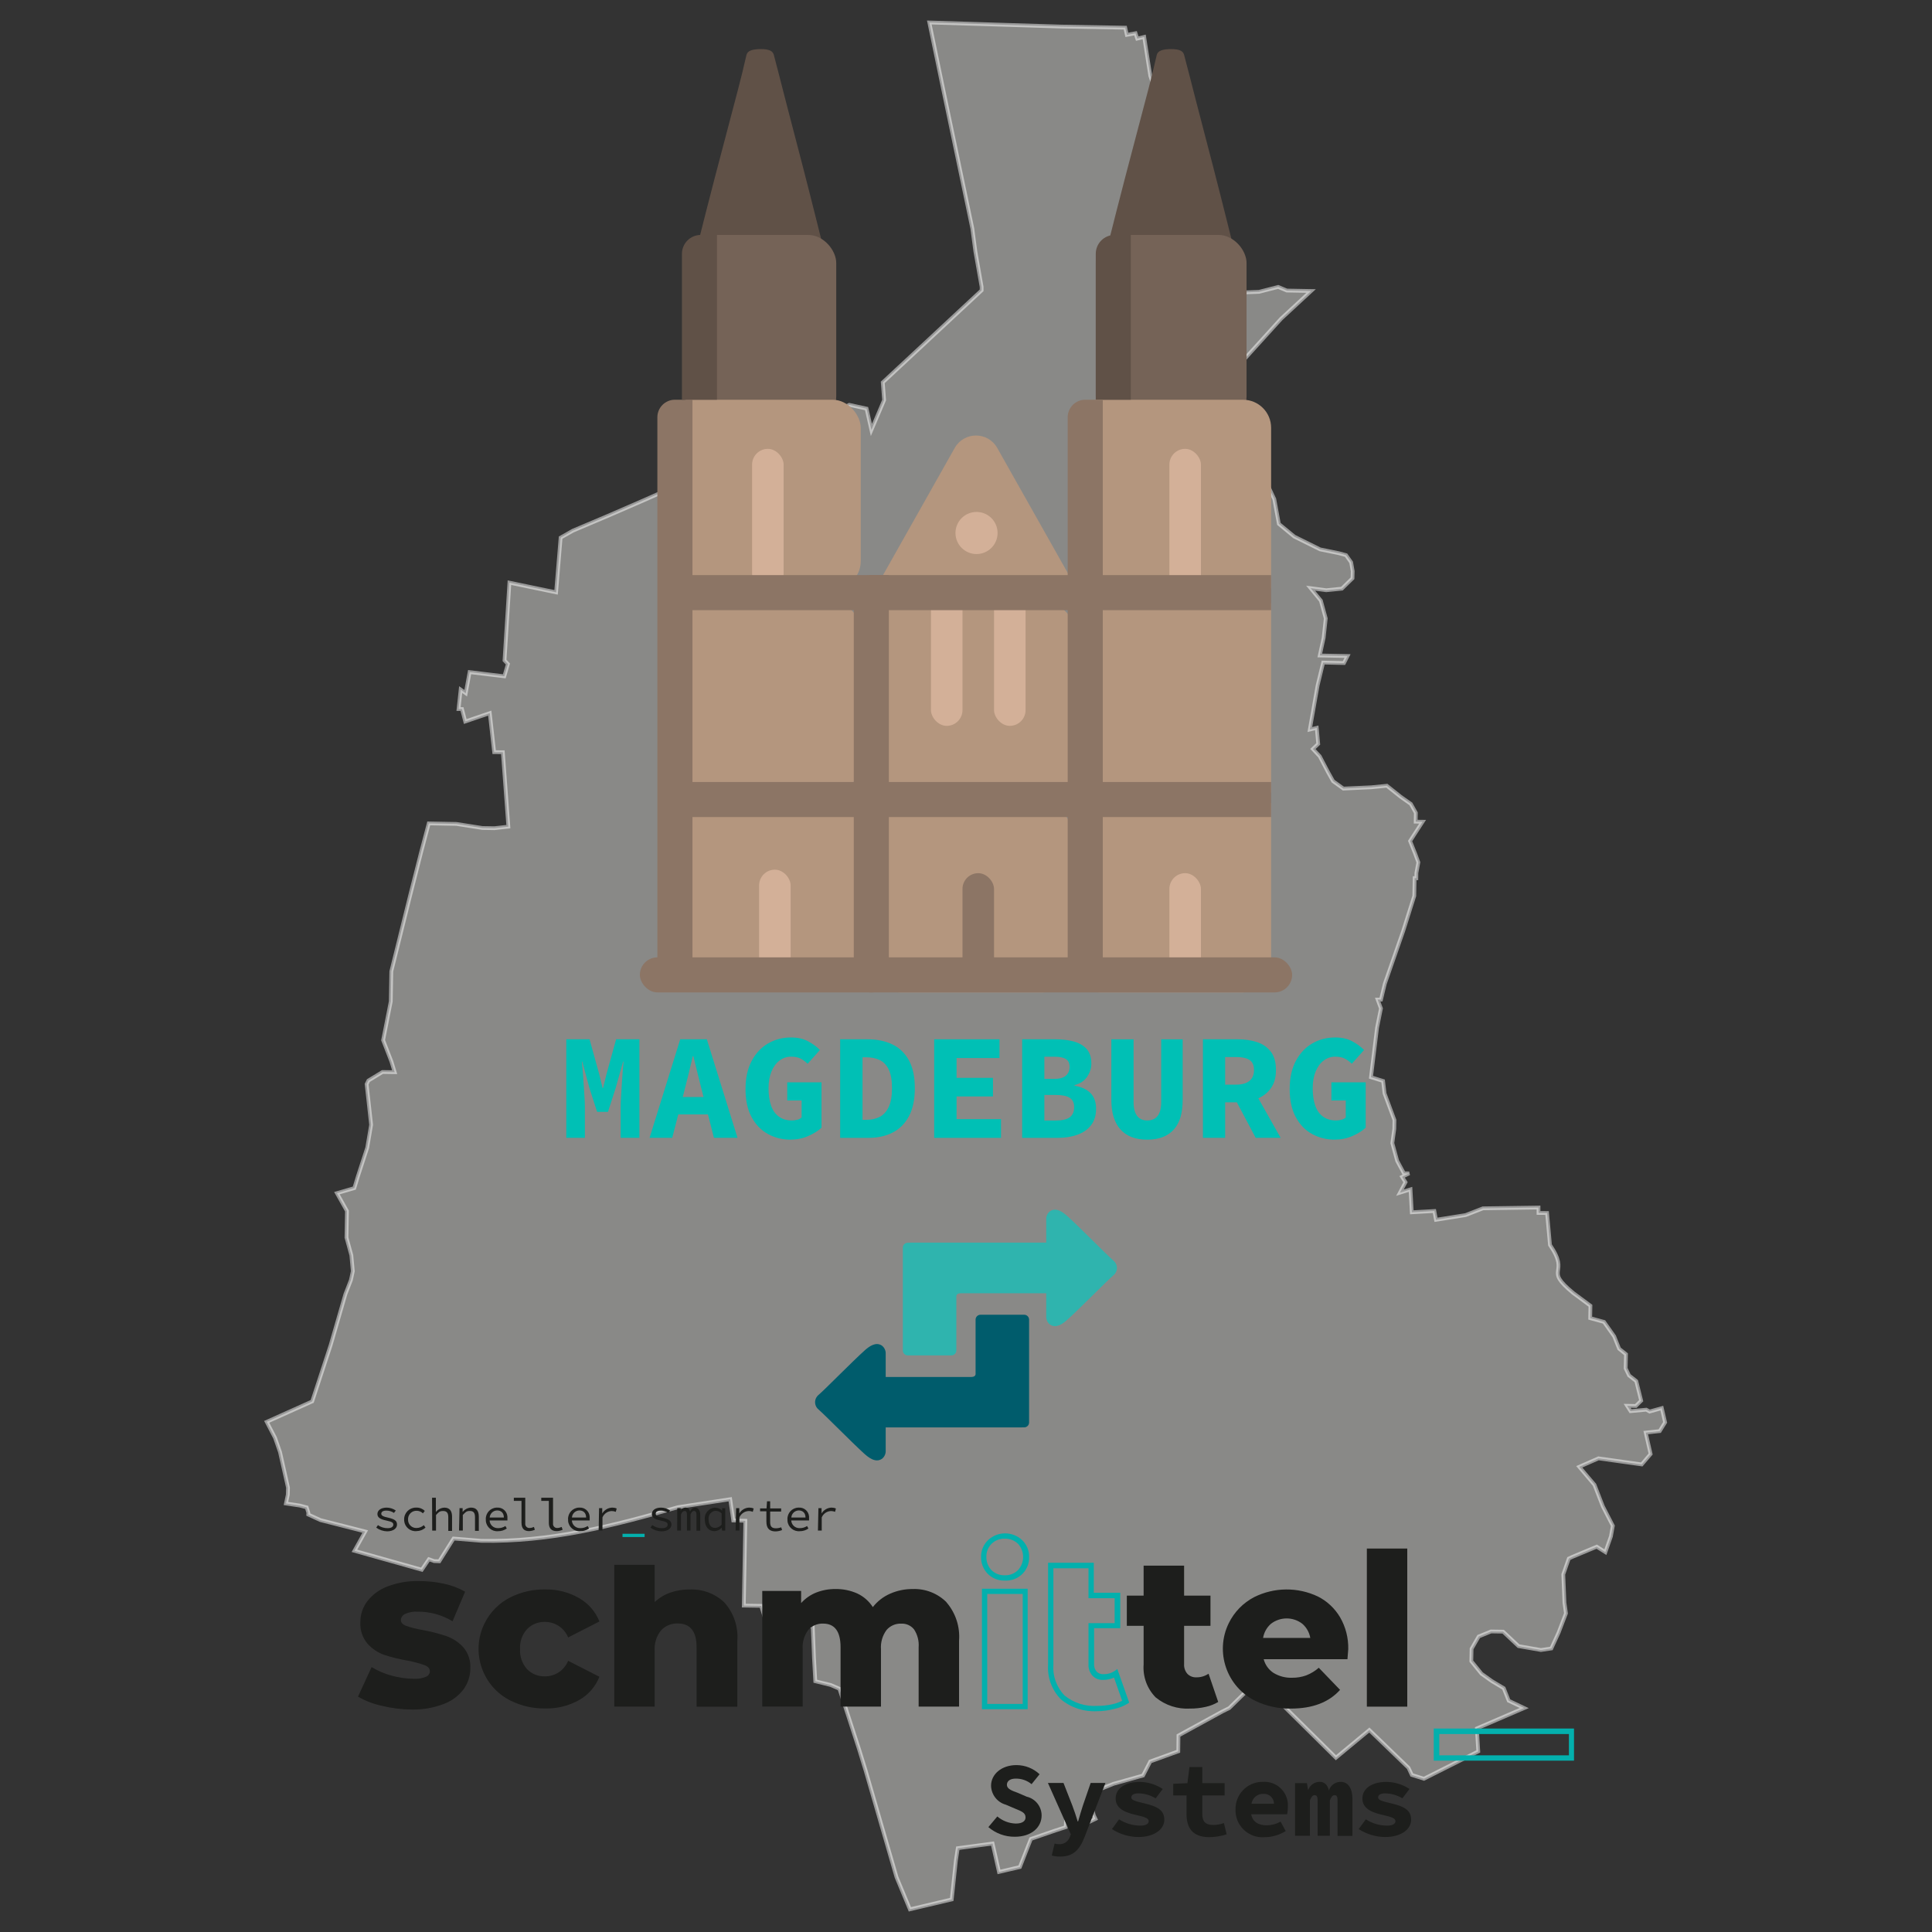 <?xml version="1.0" encoding="UTF-8"?>
<svg xmlns="http://www.w3.org/2000/svg" id="Magdeburg" viewBox="0 0 512 512">
  <rect x="0" y="0" width="512" height="512" fill="#333333" stroke="none"/>
  <defs>
    <style>
      .cls-1 {
        fill: #03b0ad;
      }

      .cls-2 {
        fill: #00c0b5;
      }

      .cls-3 {
        fill: #005c6c;
      }

      .cls-4 {
        fill: #8c7565;
      }

      .cls-5 {
        fill: #b4967e;
      }

      .cls-6 {
        fill: #d3b098;
      }

      .cls-7 {
        fill: #1d1e1c;
      }

      .cls-8 {
        fill: #2fb4ae;
      }

      .cls-9 {
        fill: #605147;
      }

      .cls-10 {
        fill: #756357;
      }

      .cls-11 {
        fill: #e0e1dd;
        opacity: .5;
        stroke: #fff;
      }
    </style>
  </defs>
  <path class="cls-11" d="M433.64,366.04l1.29,5.16-1.42,1.4-2.3-.05,.91,1.42,4.15-.39,.9,.49,3.23-.9,.87,3.78-1.43,2.31-3.7,.4,1.29,5.67-2.36,2.76-11.45-1.61-5.1,2.24,4.04,4.77,2.2,5.68,2.66,5.18-.51,2.82-1.47,4.17-2.29-1.45-6.48,2.71-.92,.43-1.46,4.2,.31,7.51,.4,2.81-1.95,5.11-1.93,4.2-2.76,.41-5.94-1.03-4.07-3.83-3.22-.05-3.26,1.33-1.88,3.26-.07,3.28,2.69,3.32,2.7,1.93,3.21,1.92,1.31,3.31,4.09,1.94-12.53,5.4,.37,6.09-14.4,7.25-3.21-1.01-.88-1.88-10.38-10.02-8.86,7.34-20.75-20.53-7.51,7.37-1.84,.91-11.62,6.36-.05,4.19-7.42,2.69-1.92,3.72-7.84,2.2-5.57,2.25-.5,2.8,.86,3.3,.45,.94-4.64,2.26-.46-.02-2.73-1.45-.05,1.4-2.77,.9-6.47,2.23-2.92,7.45-5.54,1.29-1.7-7.52-9.22,1.23-.5,3.28-1.1,10.3-11.09,2.62-3.54-8.51-8.19-28.26-1.75-5.67-5.2-16.01-2.29-.99-4.1-1.01-.34-6.1-.34-8.45-1.82-.05-10.12,.29-1.72-5.66-4.61-.07,.41-22.48-3.2-.07-.81-5.64-13.82,2.11c-17.35,5.01-34.03,9.29-52.13,8.91l-7.35-.6-3.79,6.03-1.36-.05-1.39-.49-1.89,2.78-17.85-5.02,2.86-5.11-11.89-3.03-3.21-1.47,.03-.46-.44-1.43-1.84-.49-3.66-.55,.49-2.34,.05-1.86-2.12-9.43-1.31-3.76-2.21-4.25,12.05-5.41,4.89-14.91,3.92-13.53,1.45-3.72,.51-2.35-.39-4.22-1.29-4.7,.13-7.02-2.66-4.74,4.61-1.34,.99-3.26,2.43-7.45,1.03-6.07-1.19-10.78,.47-.94,3.73-2.27,3.23,.05-.86-2.81-2.2-5.67,2.03-10.28,.14-7.96,4.98-20.08,2.96-11.65,1.98-7.48,7.35,.14,6.87,1.08,3.21,.05,3.67-.41-1.46-19.72-2.3-.02-1.17-10.34-6.5,2.22-.86-3.3h-.91l.56-5.16,1.34,.96,1.03-5.59,9.19,1.11,.96-3.26-.9-.96,1.3-20.6,12.37,2.57,1.2-14.5,3.24-1.84c25.24-10.55,48.49-21.39,73.26-33.35l4.58,1,1.28,5.65,3.37-7.92-.36-4.68,26.2-24.39v-.91s-1.66-9.41-1.66-9.41l-.81-6.1-7.59-36.24-3.8-18.33,34.92,1.08,17,.3,.43,1.9,2.3-.43,.45,1.42,1.84-.44,1.63,10.34c6.22,19.16,23,35.04,20.56,56.14l-.02,1.4,8.27-.33,5.07-1.3,2.3,.96,6.42,.12-7.95,7.36-11.73,12.92-5.72,10.66,7.18,9.51,5.79,9,2.68,5.69,1.22,6.58,4.08,3.36,6.84,3.39,5.03,1.03,1.85,.5,1.35,1.91,.41,2.34-.05,1.88-2.81,2.75-4.16,.42-4.13-.55,2.72,3.32,1.29,4.71-.56,5.13-1.02,4.68,7.35,.14-.94,1.86-5.52-.12-1.47,6.07-2.06,11.67,1.83-.44,.39,4.25-1.41,1.35,1.81,1.93,2.23,4.25,1.32,2.36,2.72,1.95,7.37-.34,4.15-.41,3.62,2.89,2.74,1.93,1.32,2.36-.04,2.34,1.83,.02-3.31,5.11,1.32,3.28,.87,2.37-.52,2.81-.02,1.4-.45-.02-.09,4.7-2.94,9.32-4.87,13.97-1.01,4.19h-.89l.87,2.36-1.03,5.11-1.61,13.1,3.21,1,.39,3.29,2.62,7.06-.04,2.36-.52,3.75,1.29,4.71,1.78,3.3,1.39,.02-1.87,.92,.9,1.42-1.47,2.77,2.8-.87,.34,6.07,5.98-.34,.43,2.33,7.84-1.25,4.61-1.79,14.72-.21v1.43s2.27,.02,2.27,.02l.77,8.46c5.54,8.1-1.96,6.05,6.18,12.75l4.54,3.36-.06,3.29,3.66,1,2.69,3.81,1.32,3.3,1.81,1.45-.08,3.75,.9,1.88,1.84,1.44Z"></path>
  <g>
    <path class="cls-9" d="M327,65.97c-.58-2.31-1.14-4.63-1.73-6.94-1.23-4.87-2.45-9.74-3.71-14.6-1.53-5.91-3.09-11.83-4.62-17.74-1.04-4.03-2.05-8.06-3.12-12.08-.22-.83-.77-1.67-3.78-1.6-2.8,.07-3.33,.84-3.53,1.72-.68,3.02-1.43,6.05-2.22,9.07-1.99,7.63-4.04,15.27-6.03,22.9-1.65,6.33-3.27,12.67-4.86,19.01-.03,.1-.06,.19-.11,.28h33.7Z"></path>
    <rect class="cls-10" x="290.39" y="62.26" width="39.96" height="50.19" rx="7.43" ry="7.43"></rect>
    <path class="cls-9" d="M218.27,65.97c-.58-2.31-1.14-4.63-1.73-6.94-1.23-4.87-2.45-9.74-3.71-14.6-1.53-5.91-3.09-11.83-4.62-17.74-1.04-4.03-2.05-8.06-3.12-12.08-.22-.83-.77-1.67-3.78-1.6-2.8,.07-3.33,.84-3.53,1.72-.68,3.02-1.43,6.05-2.22,9.07-1.99,7.63-4.04,15.27-6.03,22.9-1.65,6.33-3.27,12.67-4.86,19.01-.03,.1-.06,.19-.11,.28h33.7Z"></path>
    <rect class="cls-10" x="181.65" y="62.26" width="39.96" height="50.19" rx="7.43" ry="7.43"></rect>
    <rect class="cls-5" x="175.14" y="211.88" width="52.97" height="50.19" rx="7.43" ry="7.43"></rect>
    <rect class="cls-5" x="175.14" y="159.5" width="52.97" height="50.19" rx="7.43" ry="7.43"></rect>
    <rect class="cls-5" x="175.14" y="105.94" width="52.97" height="50.19" rx="7.43" ry="7.43"></rect>
    <path class="cls-5" d="M291.31,212.81h45.55v42.76c0,4.1-3.33,7.43-7.43,7.43h-38.12c-4.1,0-7.43-3.33-7.43-7.43v-35.33c0-4.1,3.33-7.43,7.43-7.43Z"></path>
    <path class="cls-5" d="M291.31,159.84h45.55v50.19h-45.55c-4.1,0-7.43-3.33-7.43-7.43v-35.33c0-4.1,3.33-7.43,7.43-7.43Z"></path>
    <path class="cls-5" d="M291.31,105.94h38.12c4.1,0,7.43,3.33,7.43,7.43v42.22c0,.29-.24,.53-.53,.53h-45.01c-4.1,0-7.43-3.33-7.43-7.43v-35.33c0-4.1,3.33-7.43,7.43-7.43Z"></path>
    <rect class="cls-5" x="230.91" y="212.81" width="52.97" height="50.19" rx="7.43" ry="7.43"></rect>
    <rect class="cls-5" x="231.84" y="159.84" width="52.97" height="50.19" rx="7.43" ry="7.43"></rect>
    <path class="cls-5" d="M253.01,118.71l-18.8,33.34c-2.43,4.31,.68,9.65,5.63,9.65h37.61c4.95,0,8.07-5.33,5.63-9.65l-18.8-33.34c-2.48-4.39-8.79-4.39-11.27,0Z"></path>
    <path class="cls-4" d="M178.86,105.94h4.65V255.57c0,2.56-2.08,4.65-4.65,4.65h0c-2.56,0-4.65-2.08-4.65-4.65V110.58c0-2.56,2.08-4.65,4.65-4.65Z"></path>
    <rect class="cls-4" x="178.86" y="207.24" width="157.99" height="9.29"></rect>
    <path class="cls-9" d="M185.72,62.26h4.29v43.68h-9.29v-38.68c0-2.76,2.24-5,5-5Z"></path>
    <path class="cls-9" d="M295.39,62.26h4.29v43.68h-9.29v-38.68c0-2.76,2.24-5,5-5Z"></path>
    <path class="cls-4" d="M287.6,105.94h4.65V255.57c0,2.56-2.08,4.65-4.65,4.65h0c-2.56,0-4.65-2.08-4.65-4.65V110.58c0-2.56,2.08-4.65,4.65-4.65Z"></path>
    <path class="cls-4" d="M230.91,152.41h4.65v105.95c0,2.56-2.08,4.65-4.65,4.65h0c-2.56,0-4.65-2.08-4.65-4.65v-101.3c0-2.56,2.08-4.65,4.65-4.65Z"></path>
    <rect class="cls-6" x="201.17" y="230.47" width="8.36" height="28.81" rx="4.18" ry="4.18"></rect>
    <rect class="cls-6" x="246.71" y="154.26" width="8.36" height="38.1" rx="4.18" ry="4.18"></rect>
    <rect class="cls-6" x="263.43" y="154.26" width="8.36" height="38.1" rx="4.18" ry="4.18"></rect>
    <rect class="cls-4" x="255.07" y="231.4" width="8.36" height="28.81" rx="4.18" ry="4.18"></rect>
    <rect class="cls-6" x="309.9" y="118.95" width="8.36" height="38.1" rx="4.18" ry="4.18"></rect>
    <rect class="cls-6" x="309.9" y="231.4" width="8.36" height="28.81" rx="4.18" ry="4.18"></rect>
    <rect class="cls-6" x="199.31" y="118.95" width="8.36" height="37.17" rx="4.18" ry="4.18"></rect>
    <circle class="cls-6" cx="258.79" cy="141.25" r="5.58"></circle>
    <rect class="cls-4" x="178.86" y="152.41" width="157.99" height="9.29"></rect>
    <rect class="cls-4" x="169.57" y="253.71" width="172.86" height="9.29" rx="4.65" ry="4.65"></rect>
  </g>
  <g>
    <path class="cls-8" d="M241.15,329.31h36.11v-6.13c-.05-.86,.33-1.69,1.02-2.2,1.72-1.15,3.61,.42,4.8,1.5,3.38,3.08,10.19,10.04,11.96,11.57,1.09,.86,1.28,2.43,.42,3.52-.12,.16-.26,.3-.42,.42-1.83,1.57-9,8.91-12.29,11.84-1.14,1.01-2.88,2.27-4.47,1.21-.68-.51-1.07-1.33-1.02-2.18v-6.13h-22.6c-.87,0-1.3,.31-1.22,1.04v14.12c0,.72-.58,1.3-1.3,1.3h-11.58c-.72,0-1.3-.58-1.3-1.3v-27.25c0-.72,.58-1.3,1.3-1.3h.59Z"></path>
    <path class="cls-3" d="M270.83,378.28h-36.11v6.16c.04,.85-.34,1.67-1.02,2.18-1.72,1.14-3.61-.42-4.8-1.5-3.37-3.08-10.19-10.04-11.96-11.57-1.08-.86-1.25-2.44-.39-3.51,.12-.15,.25-.28,.39-.39,1.83-1.57,9-8.91,12.29-11.85,1.14-1.01,2.88-2.27,4.47-1.21,.68,.52,1.06,1.33,1.02,2.18v6.14h22.6c.87,0,1.3-.31,1.22-1.04v-14.15c0-.72,.58-1.3,1.3-1.3h11.58c.72,0,1.3,.58,1.3,1.3v27.25c0,.72-.58,1.3-1.3,1.3h-.59Z"></path>
  </g>
  <g>
    <path class="cls-7" d="M261.91,484.22l2.39-2.84c1.37,1.16,3.09,1.83,4.89,1.88,1.77,0,2.59-.68,2.59-1.62,0-1.3-1.11-1.63-2.86-2.37l-2.37-1.01c-2.27-.63-3.85-2.67-3.91-5.02,0-3.04,2.76-5.47,6.73-5.47,2.28,0,4.47,.87,6.13,2.42l-2.12,2.63c-1.19-.98-2.69-1.5-4.23-1.47-1.37,0-2.31,.58-2.31,1.65s1.24,1.52,3.03,2.18l2.22,.96c2.31,.54,3.95,2.6,3.95,4.98,0,3.04-2.56,5.64-7.12,5.64-2.56,.02-5.05-.89-6.99-2.56Z"></path>
    <path class="cls-7" d="M278.73,491.72l.75-3.16c.35,.11,.72,.17,1.09,.17,1.29,.1,2.49-.66,2.93-1.88l.28-.73-6.07-13.62h4.13l2.35,6.01c.51,1.32,.96,2.72,1.41,4.19h.11c.36-1.37,.85-2.82,1.26-4.19l2.07-6.01h3.91l-5.47,14.19c-1.35,3.51-3.01,5.32-6.52,5.32-.75,.01-1.51-.08-2.24-.28Z"></path>
    <path class="cls-7" d="M294.68,484.73l1.88-2.59c1.68,1.08,3.64,1.66,5.64,1.67,1.52,0,2.22-.51,2.22-1.18s-.7-1.07-3.44-1.67c-3.76-.81-5.32-2.2-5.32-4.36,0-2.59,2.44-4.38,6.43-4.38,2.15,.04,4.25,.69,6.05,1.88l-1.88,2.48c-1.38-.84-2.95-1.3-4.57-1.32-1.3,0-1.88,.45-1.88,1.09s.86,.96,3.23,1.5c4.32,.98,5.51,2.2,5.51,4.47s-2.41,4.51-6.88,4.51c-2.48-.02-4.91-.75-6.99-2.1Z"></path>
    <path class="cls-7" d="M314.45,480.73v-4.92h-3.53v-3.08l3.76-.17,.54-4.28h3.4v4.28h5.92v3.25h-5.92v4.9c0,2.1,.9,2.93,2.97,2.93,.94-.01,1.88-.19,2.76-.51l.73,2.99c-1.48,.47-3.02,.73-4.57,.75-4.49,0-6.07-2.48-6.07-6.14Z"></path>
    <path class="cls-7" d="M327.43,479.54c-.1-3.94,3.01-7.22,6.95-7.33,.11,0,.22,0,.32,0,3.43-.22,6.38,2.38,6.6,5.81,.02,.3,.02,.6,0,.9-.01,.63-.07,1.26-.19,1.88h-9.53c.39,2.03,1.88,2.93,4.17,2.93,1.27-.02,2.51-.35,3.61-.98l1.37,2.5c-1.69,1.05-3.64,1.62-5.64,1.63-3.93,.29-7.36-2.66-7.65-6.59-.02-.25-.02-.5-.02-.76Zm4.21-1.52h5.98c.01-1.44-1.15-2.62-2.59-2.63-.06,0-.12,0-.17,0-1.59-.08-2.97,1.06-3.21,2.63Z"></path>
    <path class="cls-7" d="M343.21,472.55h3.14l.28,1.73h.11c.46-1.26,1.67-2.09,3.01-2.07,1.22,0,2.09,.79,2.42,2.29,.42-1.36,1.68-2.28,3.1-2.29,2.01,0,3.14,1.73,3.14,4.51v9.81h-3.95v-9.53c0-.85-.21-1.26-.77-1.26s-.86,.45-1.26,1.35v9.4h-3.25v-9.49c0-.85-.24-1.26-.79-1.26s-.86,.45-1.24,1.35v9.4h-3.95v-13.94Z"></path>
    <path class="cls-7" d="M360.07,484.73l1.88-2.59c1.68,1.08,3.64,1.66,5.64,1.67,1.52,0,2.22-.51,2.22-1.18s-.7-1.07-3.44-1.67c-3.76-.81-5.32-2.2-5.32-4.36,0-2.59,2.46-4.38,6.43-4.38,2.15,.04,4.25,.69,6.05,1.88l-1.88,2.48c-1.37-.84-2.94-1.29-4.55-1.32-1.32,0-1.88,.45-1.88,1.09s.86,.96,3.23,1.5c4.32,.98,5.51,2.2,5.51,4.47s-2.41,4.51-6.88,4.51c-2.49-.02-4.92-.75-7.01-2.1Z"></path>
    <path class="cls-7" d="M101.24,452.07c-2.24-.48-4.39-1.3-6.37-2.44l3.61-7.84c1.65,1,3.43,1.77,5.3,2.27,1.93,.54,3.92,.82,5.92,.83,1.1,.07,2.2-.12,3.21-.54,.59-.23,.99-.79,1.01-1.43,0-.71-.45-1.26-1.35-1.62-1.45-.51-2.94-.91-4.45-1.2-2.14-.36-4.25-.87-6.31-1.54-1.71-.61-3.23-1.64-4.43-2.99-1.32-1.57-1.99-3.59-1.88-5.64-.02-2.04,.64-4.02,1.88-5.64,1.4-1.77,3.26-3.12,5.37-3.89,2.64-.99,5.45-1.47,8.27-1.41,2.22,0,4.43,.23,6.6,.7,1.98,.41,3.88,1.13,5.64,2.12l-3.33,7.84c-2.8-1.7-6.02-2.58-9.3-2.54-1.14-.07-2.27,.14-3.31,.62-.62,.29-1.04,.89-1.09,1.58,0,.68,.45,1.18,1.35,1.54,1.43,.5,2.9,.87,4.4,1.11,2.15,.39,4.26,.94,6.33,1.63,1.7,.6,3.23,1.6,4.45,2.93,1.32,1.53,1.99,3.51,1.88,5.52,.03,2.02-.6,4-1.79,5.64-1.36,1.78-3.2,3.14-5.3,3.91-2.69,1.02-5.54,1.51-8.42,1.45-2.66-.01-5.31-.34-7.89-.98Z"></path>
    <path class="cls-7" d="M135.45,450.76c-7.61-3.7-10.78-12.86-7.08-20.47,1.5-3.09,3.99-5.58,7.08-7.08,2.83-1.37,5.94-2.05,9.08-1.99,3.14-.06,6.24,.74,8.96,2.31,2.44,1.39,4.32,3.57,5.36,6.18l-8.29,4.23c-1-2.48-3.41-4.11-6.09-4.12-1.78-.06-3.51,.62-4.77,1.88-1.32,1.44-1.99,3.35-1.88,5.3-.12,1.97,.56,3.91,1.88,5.37,1.26,1.27,2.99,1.95,4.77,1.88,2.68,0,5.09-1.63,6.09-4.12l8.29,4.23c-1.03,2.6-2.92,4.78-5.36,6.16-2.73,1.54-5.83,2.31-8.96,2.24-3.14,.06-6.25-.63-9.08-2.01Z"></path>
    <path class="cls-7" d="M250.8,424.6c2.44,2.82,3.65,6.49,3.36,10.2v17.47h-10.71v-15.73c.13-1.67-.3-3.34-1.22-4.74-.82-1.02-2.09-1.59-3.4-1.52-1.49-.06-2.92,.56-3.89,1.69-1.09,1.48-1.61,3.3-1.47,5.13v15.16h-10.71v-15.73c0-4.17-1.54-6.26-4.62-6.26-1.5-.06-2.96,.56-3.95,1.69-1.09,1.48-1.61,3.3-1.47,5.13v15.16h-10.71v-30.63h10.3v3.21c1.11-1.23,2.48-2.19,4.02-2.8,1.63-.63,3.36-.94,5.11-.92,1.98-.03,3.94,.37,5.75,1.18,1.69,.79,3.11,2.04,4.12,3.61,1.2-1.54,2.77-2.76,4.57-3.55,1.9-.84,3.96-1.26,6.03-1.24,3.31-.12,6.53,1.13,8.89,3.46Z"></path>
    <path class="cls-1" d="M272.34,452.97h-12.12v-31.94h12.12v31.94Zm-10.71-1.41h9.4v-29.14h-9.4v29.14Zm4.66-32.69c-1.69,.06-3.33-.59-4.53-1.79-1.17-1.19-1.81-2.82-1.77-4.49-.03-1.69,.65-3.31,1.88-4.47,2.53-2.35,6.45-2.35,8.98,0,1.22,1.16,1.91,2.78,1.88,4.47,.12,3.35-2.51,6.16-5.86,6.28-.14,0-.28,0-.42,0h-.17Zm0-11.1c-1.31-.05-2.58,.44-3.51,1.35-.93,.91-1.42,2.18-1.37,3.48-.04,1.31,.45,2.57,1.35,3.51h0c.94,.92,2.22,1.41,3.53,1.35,1.31,.05,2.57-.45,3.49-1.37,1.81-1.97,1.81-5,0-6.97-.94-.9-2.2-1.39-3.49-1.35Z"></path>
    <path class="cls-1" d="M290.81,453.48c-3.49,.22-6.94-.89-9.64-3.12-2.42-2.45-3.66-5.81-3.42-9.24v-26.98h12.12v7.95h7.01v9.4h-6.93v9.4c-.06,.76,.18,1.51,.66,2.1,.49,.49,1.18,.74,1.88,.68,1.02,.03,2.03-.26,2.87-.83l.75-.53,3.14,8.91-.47,.3c-1.09,.65-2.27,1.11-3.51,1.37-1.46,.38-2.95,.58-4.45,.6Zm-11.65-37.88v25.52c-.23,3.04,.85,6.03,2.97,8.21,2.44,1.98,5.54,2.96,8.68,2.74,1.34,.01,2.68-.13,3.98-.43,.9-.2,1.77-.51,2.59-.92l-2.16-6.14c-.91,.42-1.9,.63-2.89,.62-1.06,.05-2.09-.36-2.82-1.13-.74-.84-1.12-1.94-1.05-3.06v-10.86h6.93v-6.61h-6.93v-7.93h-9.3Z"></path>
    <path class="cls-7" d="M322.83,451.04c-1.02,.61-2.14,1.05-3.31,1.3-1.36,.31-2.74,.46-4.13,.45-3.3,.2-6.55-.86-9.11-2.95-2.28-2.31-3.45-5.5-3.21-8.74v-10.24h-4.45v-8h4.45v-7.95h10.73v7.95h6.99v8h-6.99v10.15c-.06,.93,.25,1.85,.86,2.56,.61,.63,1.47,.98,2.35,.94,1.16,.03,2.3-.31,3.27-.96l2.56,7.5Z"></path>
    <path class="cls-7" d="M357.1,439.71h-22.21c.39,1.49,1.32,2.79,2.61,3.63,1.47,.89,3.17,1.34,4.89,1.28,1.28,.02,2.55-.19,3.76-.62,1.22-.48,2.36-1.16,3.34-2.03l5.64,5.86c-2.97,3.31-7.31,4.96-13.02,4.96-3.25,.07-6.46-.63-9.4-2.03-7.64-3.74-10.81-12.97-7.07-20.61,1.45-2.96,3.81-5.38,6.73-6.9,5.31-2.65,11.55-2.71,16.91-.15,2.43,1.23,4.45,3.13,5.84,5.47,1.5,2.57,2.25,5.51,2.18,8.49,0,0-.09,.96-.21,2.65Zm-20.27-9.4c-1.12,.97-1.86,2.3-2.1,3.76h12.51c-.25-1.46-1-2.79-2.12-3.76-2.44-1.88-5.84-1.88-8.29,0Z"></path>
    <path class="cls-7" d="M362.23,410.38h10.71v41.9h-10.71v-41.9Z"></path>
    <path class="cls-1" d="M417.13,466.59h-37.17v-8.51h37.17v8.51Zm-35.7-1.41h34.35v-5.64h-34.35v5.64Z"></path>
    <path class="cls-7" d="M182.69,421.22c-1.73-.01-3.44,.27-5.07,.85-1.53,.53-2.93,1.38-4.12,2.48v-9.86h-10.71v37.58h10.71v-14.75c-.15-1.95,.44-3.88,1.65-5.41,1.13-1.25,2.75-1.93,4.43-1.88,3.34,0,5.02,2.09,5.02,6.26v15.8h10.8v-17.47c.29-3.73-.97-7.42-3.48-10.2-2.49-2.34-5.83-3.56-9.24-3.38Z"></path>
    <path class="cls-7" d="M99.71,404.83l.45-.66c.75,.54,1.66,.83,2.59,.81,1,0,1.48-.41,1.48-.92s-.24-.77-1.88-1.11-2.33-.83-2.33-1.73,.85-1.69,2.48-1.69c.85,.02,1.68,.28,2.39,.77l-.49,.64c-.59-.4-1.28-.62-1.99-.62-1.01,0-1.37,.39-1.37,.85s.51,.75,1.73,1c1.97,.43,2.44,.94,2.44,1.88s-.94,1.77-2.63,1.77c-1.04-.03-2.04-.37-2.87-.98Z"></path>
    <path class="cls-7" d="M107.1,402.67c-.02-1.71,1.34-3.12,3.06-3.14,.08,0,.17,0,.25,0,.81-.02,1.59,.3,2.16,.88l-.49,.64c-.44-.43-1.02-.67-1.63-.68-1.21-.06-2.25,.87-2.31,2.08,0,.07,0,.14,0,.21-.06,1.19,.85,2.21,2.04,2.27,.08,0,.17,0,.25,0,.7-.01,1.37-.28,1.88-.75l.45,.64c-.64,.6-1.49,.93-2.37,.94-1.65,.16-3.12-1.06-3.28-2.71-.01-.13-.02-.26-.01-.39Z"></path>
    <path class="cls-7" d="M114.5,396.92h1.01v3.78h0c.54-.69,1.36-1.12,2.24-1.16,1.41,0,2.05,.85,2.05,2.41v3.76h-1v-3.63c0-1.13-.39-1.65-1.37-1.65s-1.18,.34-1.88,1.07v4.13h-1.01l-.04-8.7Z"></path>
    <path class="cls-7" d="M121.77,399.68h.83v1.01h0c.54-.69,1.34-1.12,2.22-1.16,1.41,0,2.07,.85,2.07,2.41v3.76h-1.01v-3.63c0-1.13-.38-1.65-1.35-1.65s-1.18,.34-1.88,1.07v4.13h-1l.13-5.94Z"></path>
    <path class="cls-7" d="M128.74,402.63c-.06-1.65,1.22-3.04,2.87-3.1,.05,0,.1,0,.15,0,1.41-.09,2.62,.98,2.71,2.39,0,.14,0,.28,0,.41,.01,.2,.01,.4,0,.6h-4.72c.05,1.17,1.04,2.08,2.21,2.04,.03,0,.07,0,.1,0,.67,0,1.32-.19,1.88-.56l.36,.66c-.67,.47-1.47,.72-2.29,.71-1.65,.15-3.11-1.07-3.26-2.73-.01-.14-.01-.27,0-.41Zm1.03-.47h3.76c0-1.24-.75-1.88-1.77-1.88-1.05,0-1.92,.83-1.99,1.88Z"></path>
    <path class="cls-7" d="M138.2,403.63v-5.88h-2.03v-.83h3.03v6.78c-.08,.6,.33,1.15,.93,1.23,.08,.01,.16,.01,.24,0,.39-.01,.78-.11,1.13-.28l.24,.75c-.49,.23-1.03,.35-1.58,.36-1.26,0-1.95-.73-1.95-2.14Z"></path>
    <path class="cls-7" d="M145.45,403.63v-5.88h-2.01v-.83h3.12v6.78c-.08,.6,.33,1.15,.93,1.23,.08,.01,.16,.01,.24,0,.39-.01,.76-.11,1.11-.28l.26,.75c-.5,.23-1.05,.36-1.6,.36-1.33,0-2.05-.73-2.05-2.14Z"></path>
    <path class="cls-7" d="M150.54,402.63c-.06-1.65,1.22-3.04,2.87-3.1,.05,0,.1,0,.15,0,1.41-.09,2.62,.98,2.71,2.39,0,.14,0,.28,0,.41,.01,.2,.01,.4,0,.6h-4.72c.05,1.17,1.04,2.08,2.21,2.04,.03,0,.07,0,.1,0,.67,0,1.32-.19,1.88-.56l.36,.66c-.67,.47-1.47,.72-2.29,.71-1.65,.15-3.11-1.07-3.26-2.73-.01-.14-.01-.27,0-.41Zm1.03-.47h3.76c0-1.24-.77-1.88-1.79-1.88-1.05,.02-1.9,.83-1.97,1.88Z"></path>
    <path class="cls-7" d="M158.75,399.68h.85v1.41h0c.55-.94,1.56-1.53,2.65-1.56,.41,0,.81,.08,1.18,.24l-.24,.88c-.34-.14-.72-.21-1.09-.21-1.07,.04-2.03,.7-2.44,1.69v3.48h-1.01l.11-5.94Z"></path>
    <path class="cls-1" d="M164.97,406.47h5.86v.86h-5.86v-.86Z"></path>
    <path class="cls-7" d="M172.38,404.83l.49-.66c.74,.55,1.65,.83,2.57,.81,1,0,1.5-.41,1.5-.92s-.24-.77-1.88-1.11-2.31-.83-2.31-1.73,.83-1.69,2.46-1.69c.85,.02,1.68,.28,2.39,.77l-.49,.64c-.58-.41-1.28-.62-1.99-.62-1.01,0-1.35,.39-1.35,.85s.51,.75,1.71,1c1.88,.43,2.46,.94,2.46,1.88s-.94,1.77-2.65,1.77c-1.05-.02-2.06-.36-2.91-.98Z"></path>
    <path class="cls-7" d="M179.48,399.68h.9v.79h0c.22-.56,.75-.93,1.35-.94,.58,0,.96,.36,1.13,1.03,.34-.64,.71-1.03,1.39-1.03s1.32,.66,1.32,1.88v4.25h-1v-4.21c0-.7-.19-1.03-.64-1.03s-.64,.3-.94,.9v4.3h-.94v-4.17c0-.7-.17-1.03-.6-1.03s-.7,.3-.98,.9v4.3h-1.01l.02-5.94Z"></path>
    <path class="cls-7" d="M186.77,402.67c-.15-1.58,1.02-2.98,2.6-3.13,.04,0,.09,0,.13,0,.71,0,1.39,.29,1.88,.81h0v-.66h.81v5.94h-.83l-.09-.79h0c-.48,.55-1.15,.88-1.88,.94-1.48,0-2.61-1.03-2.61-3.1Zm4.47,1.37v-2.97c-.42-.43-.98-.68-1.58-.7-1.12,.07-1.96,1.04-1.89,2.16,0,.04,0,.08,.01,.11,0,1.43,.64,2.27,1.75,2.27,.67-.03,1.3-.35,1.71-.88Z"></path>
    <path class="cls-7" d="M195.09,399.68h.83v1.41h0c.55-.95,1.55-1.54,2.65-1.56,.4,0,.8,.08,1.16,.24l-.23,.88c-.35-.15-.73-.22-1.11-.21-1.07,.05-2.02,.71-2.44,1.69v3.48h-1l.13-5.94Z"></path>
    <path class="cls-7" d="M203.1,403.31v-2.8h-1.67v-.77h1.71l.13-1.88h.83v1.88h2.91v.83h-2.91v2.82c0,1.05,.36,1.62,1.5,1.62,.49,0,.97-.09,1.43-.26l.23,.73c-.6,.24-1.24,.36-1.88,.36-1.71-.06-2.27-1.09-2.27-2.52Z"></path>
    <path class="cls-7" d="M208.68,402.63c-.06-1.65,1.22-3.04,2.87-3.1,.05,0,.1,0,.15,0,1.41-.09,2.62,.98,2.71,2.39,0,.14,0,.28,0,.41,.01,.2,.01,.4,0,.6h-4.72c.05,1.17,1.04,2.08,2.21,2.04,.03,0,.07,0,.1,0,.67,0,1.32-.19,1.88-.56l.36,.66c-.67,.47-1.47,.72-2.29,.71-1.65,.15-3.11-1.07-3.26-2.73-.01-.14-.01-.27,0-.41Zm1.03-.47h3.76c0-1.24-.77-1.88-1.79-1.88-1.05,.02-1.9,.83-1.97,1.88Z"></path>
    <path class="cls-7" d="M216.89,399.68h.83v1.41h0c.55-.94,1.56-1.53,2.65-1.56,.4,0,.8,.08,1.16,.24l-.23,.88c-.34-.14-.72-.21-1.09-.21-1.07,.04-2.03,.7-2.44,1.69v3.48h-1.01l.13-5.94Z"></path>
  </g>
  <g>
    <path class="cls-2" d="M150.07,301.54v-26.12h6.17l2.56,9.25,.88,3.65h.16l.88-3.65,2.56-9.25h6.17v26.12h-4.97v-8.05c0-.75,.03-1.66,.1-2.74s.13-2.22,.2-3.4c.07-1.19,.15-2.32,.24-3.39,.09-1.07,.17-1.94,.22-2.6h-.12l-1.96,6.97-2.04,6.33h-2.88l-2.04-6.33-1.88-6.97h-.12c.08,.67,.16,1.54,.24,2.6,.08,1.07,.16,2.2,.24,3.39,.08,1.19,.15,2.32,.22,3.4,.07,1.08,.1,2,.1,2.74v8.05h-4.93Z"></path>
    <path class="cls-2" d="M172.14,301.54l8.13-26.12h7.05l8.13,26.12h-6.25l-3.37-13.22c-.32-1.31-.67-2.7-1.04-4.17-.37-1.47-.72-2.88-1.04-4.25h-.16c-.32,1.36-.65,2.78-1,4.25-.35,1.47-.7,2.86-1.04,4.17l-3.4,13.22h-6.01Zm5.37-6.21v-4.61h12.5v4.61h-12.5Z"></path>
    <path class="cls-2" d="M209.55,302.02c-2.22,0-4.23-.5-6.05-1.5s-3.26-2.5-4.33-4.49c-1.07-1.99-1.6-4.45-1.6-7.39s.53-5.39,1.6-7.43,2.52-3.6,4.35-4.67c1.83-1.07,3.87-1.6,6.11-1.6,1.76,0,3.27,.34,4.53,1.02,1.26,.68,2.3,1.45,3.12,2.3l-3.25,3.65c-.56-.56-1.17-1.01-1.84-1.36-.67-.35-1.52-.52-2.56-.52-1.12,0-2.14,.34-3.04,1.02-.91,.68-1.62,1.65-2.14,2.9-.52,1.26-.78,2.75-.78,4.49s.23,3.32,.68,4.59c.45,1.27,1.15,2.24,2.08,2.9,.93,.67,2.08,1,3.44,1,.51,0,1-.07,1.46-.2,.47-.13,.83-.33,1.1-.6v-4.49h-3.81v-4.81h9.09v12.02c-.88,.83-2.05,1.56-3.5,2.2-1.46,.64-3.01,.96-4.67,.96Z"></path>
    <path class="cls-2" d="M222.65,301.54v-26.12h7.21c2.54,0,4.75,.45,6.63,1.36,1.88,.91,3.34,2.32,4.39,4.23,1.04,1.91,1.56,4.36,1.56,7.35s-.51,5.46-1.54,7.41-2.46,3.4-4.31,4.35c-1.84,.95-3.97,1.42-6.37,1.42h-7.57Zm5.93-4.77h.96c1.39,0,2.59-.27,3.61-.8,1.01-.53,1.81-1.42,2.38-2.64,.57-1.23,.86-2.88,.86-4.97s-.29-3.72-.86-4.91c-.58-1.19-1.37-2.03-2.38-2.52-1.02-.49-2.22-.74-3.61-.74h-.96v16.58Z"></path>
    <path class="cls-2" d="M247.57,301.54v-26.12h17.31v4.97h-11.38v5.25h9.65v4.93h-9.65v6.01h11.78v4.97h-17.71Z"></path>
    <path class="cls-2" d="M270.88,301.54v-26.12h8.77c1.82,0,3.45,.19,4.89,.58,1.44,.39,2.58,1.05,3.42,1.98,.84,.94,1.26,2.24,1.26,3.93,0,1.15-.36,2.28-1.08,3.39-.72,1.11-1.84,1.86-3.36,2.26v.16c1.84,.32,3.25,.98,4.23,1.98s1.46,2.38,1.46,4.15-.45,3.21-1.34,4.35c-.89,1.14-2.1,1.98-3.62,2.52-1.52,.55-3.23,.82-5.13,.82h-9.49Zm5.89-15.62h2.6c1.42,0,2.45-.29,3.1-.86,.65-.57,.98-1.35,.98-2.34s-.33-1.65-.98-2.06c-.65-.41-1.66-.62-3.02-.62h-2.68v5.89Zm0,11.02h3.12c1.63,0,2.83-.29,3.61-.86,.77-.57,1.16-1.48,1.16-2.7,0-1.12-.39-1.94-1.16-2.44-.77-.51-1.98-.76-3.61-.76h-3.12v6.77Z"></path>
    <path class="cls-2" d="M304.05,302.02c-1.6,0-3-.23-4.19-.7-1.19-.47-2.18-1.15-2.96-2.04-.79-.89-1.38-1.99-1.78-3.28-.4-1.29-.6-2.8-.6-4.51v-16.06h5.89v16.66c0,1.04,.13,1.92,.4,2.64,.27,.72,.67,1.27,1.2,1.64,.53,.37,1.21,.56,2.04,.56s1.52-.19,2.06-.56c.55-.37,.95-.92,1.22-1.64,.27-.72,.4-1.6,.4-2.64v-16.66h5.69v16.06c0,1.71-.19,3.21-.56,4.51-.38,1.3-.96,2.39-1.74,3.28-.79,.9-1.77,1.58-2.94,2.04s-2.55,.7-4.13,.7Z"></path>
    <path class="cls-2" d="M318.79,301.54v-26.12h9.25c1.84,0,3.53,.25,5.05,.74,1.52,.49,2.74,1.34,3.67,2.52,.92,1.19,1.38,2.81,1.38,4.87s-.46,3.63-1.38,4.89c-.92,1.26-2.14,2.18-3.67,2.78-1.52,.6-3.21,.9-5.05,.9h-3.36v9.41h-5.89Zm5.89-14.1h2.88c1.55,0,2.73-.33,3.54-.98s1.22-1.62,1.22-2.9-.41-2.18-1.22-2.68c-.81-.51-2-.76-3.54-.76h-2.88v7.33Zm2.28,3.16l4.09-3.81,8.33,14.74h-6.61l-5.81-10.94Z"></path>
    <path class="cls-2" d="M353.76,302.02c-2.22,0-4.23-.5-6.05-1.5s-3.26-2.5-4.33-4.49c-1.07-1.99-1.6-4.45-1.6-7.39s.53-5.39,1.6-7.43,2.52-3.6,4.35-4.67c1.83-1.07,3.87-1.6,6.11-1.6,1.76,0,3.27,.34,4.53,1.02,1.26,.68,2.3,1.45,3.12,2.3l-3.25,3.65c-.56-.56-1.17-1.01-1.84-1.36-.67-.35-1.52-.52-2.56-.52-1.12,0-2.14,.34-3.04,1.02-.91,.68-1.62,1.65-2.14,2.9-.52,1.26-.78,2.75-.78,4.49s.23,3.32,.68,4.59c.45,1.27,1.15,2.24,2.08,2.9,.93,.67,2.08,1,3.44,1,.51,0,1-.07,1.46-.2,.47-.13,.83-.33,1.1-.6v-4.49h-3.81v-4.81h9.09v12.02c-.88,.83-2.05,1.56-3.5,2.2-1.46,.64-3.01,.96-4.67,.96Z"></path>
  </g>
</svg>
